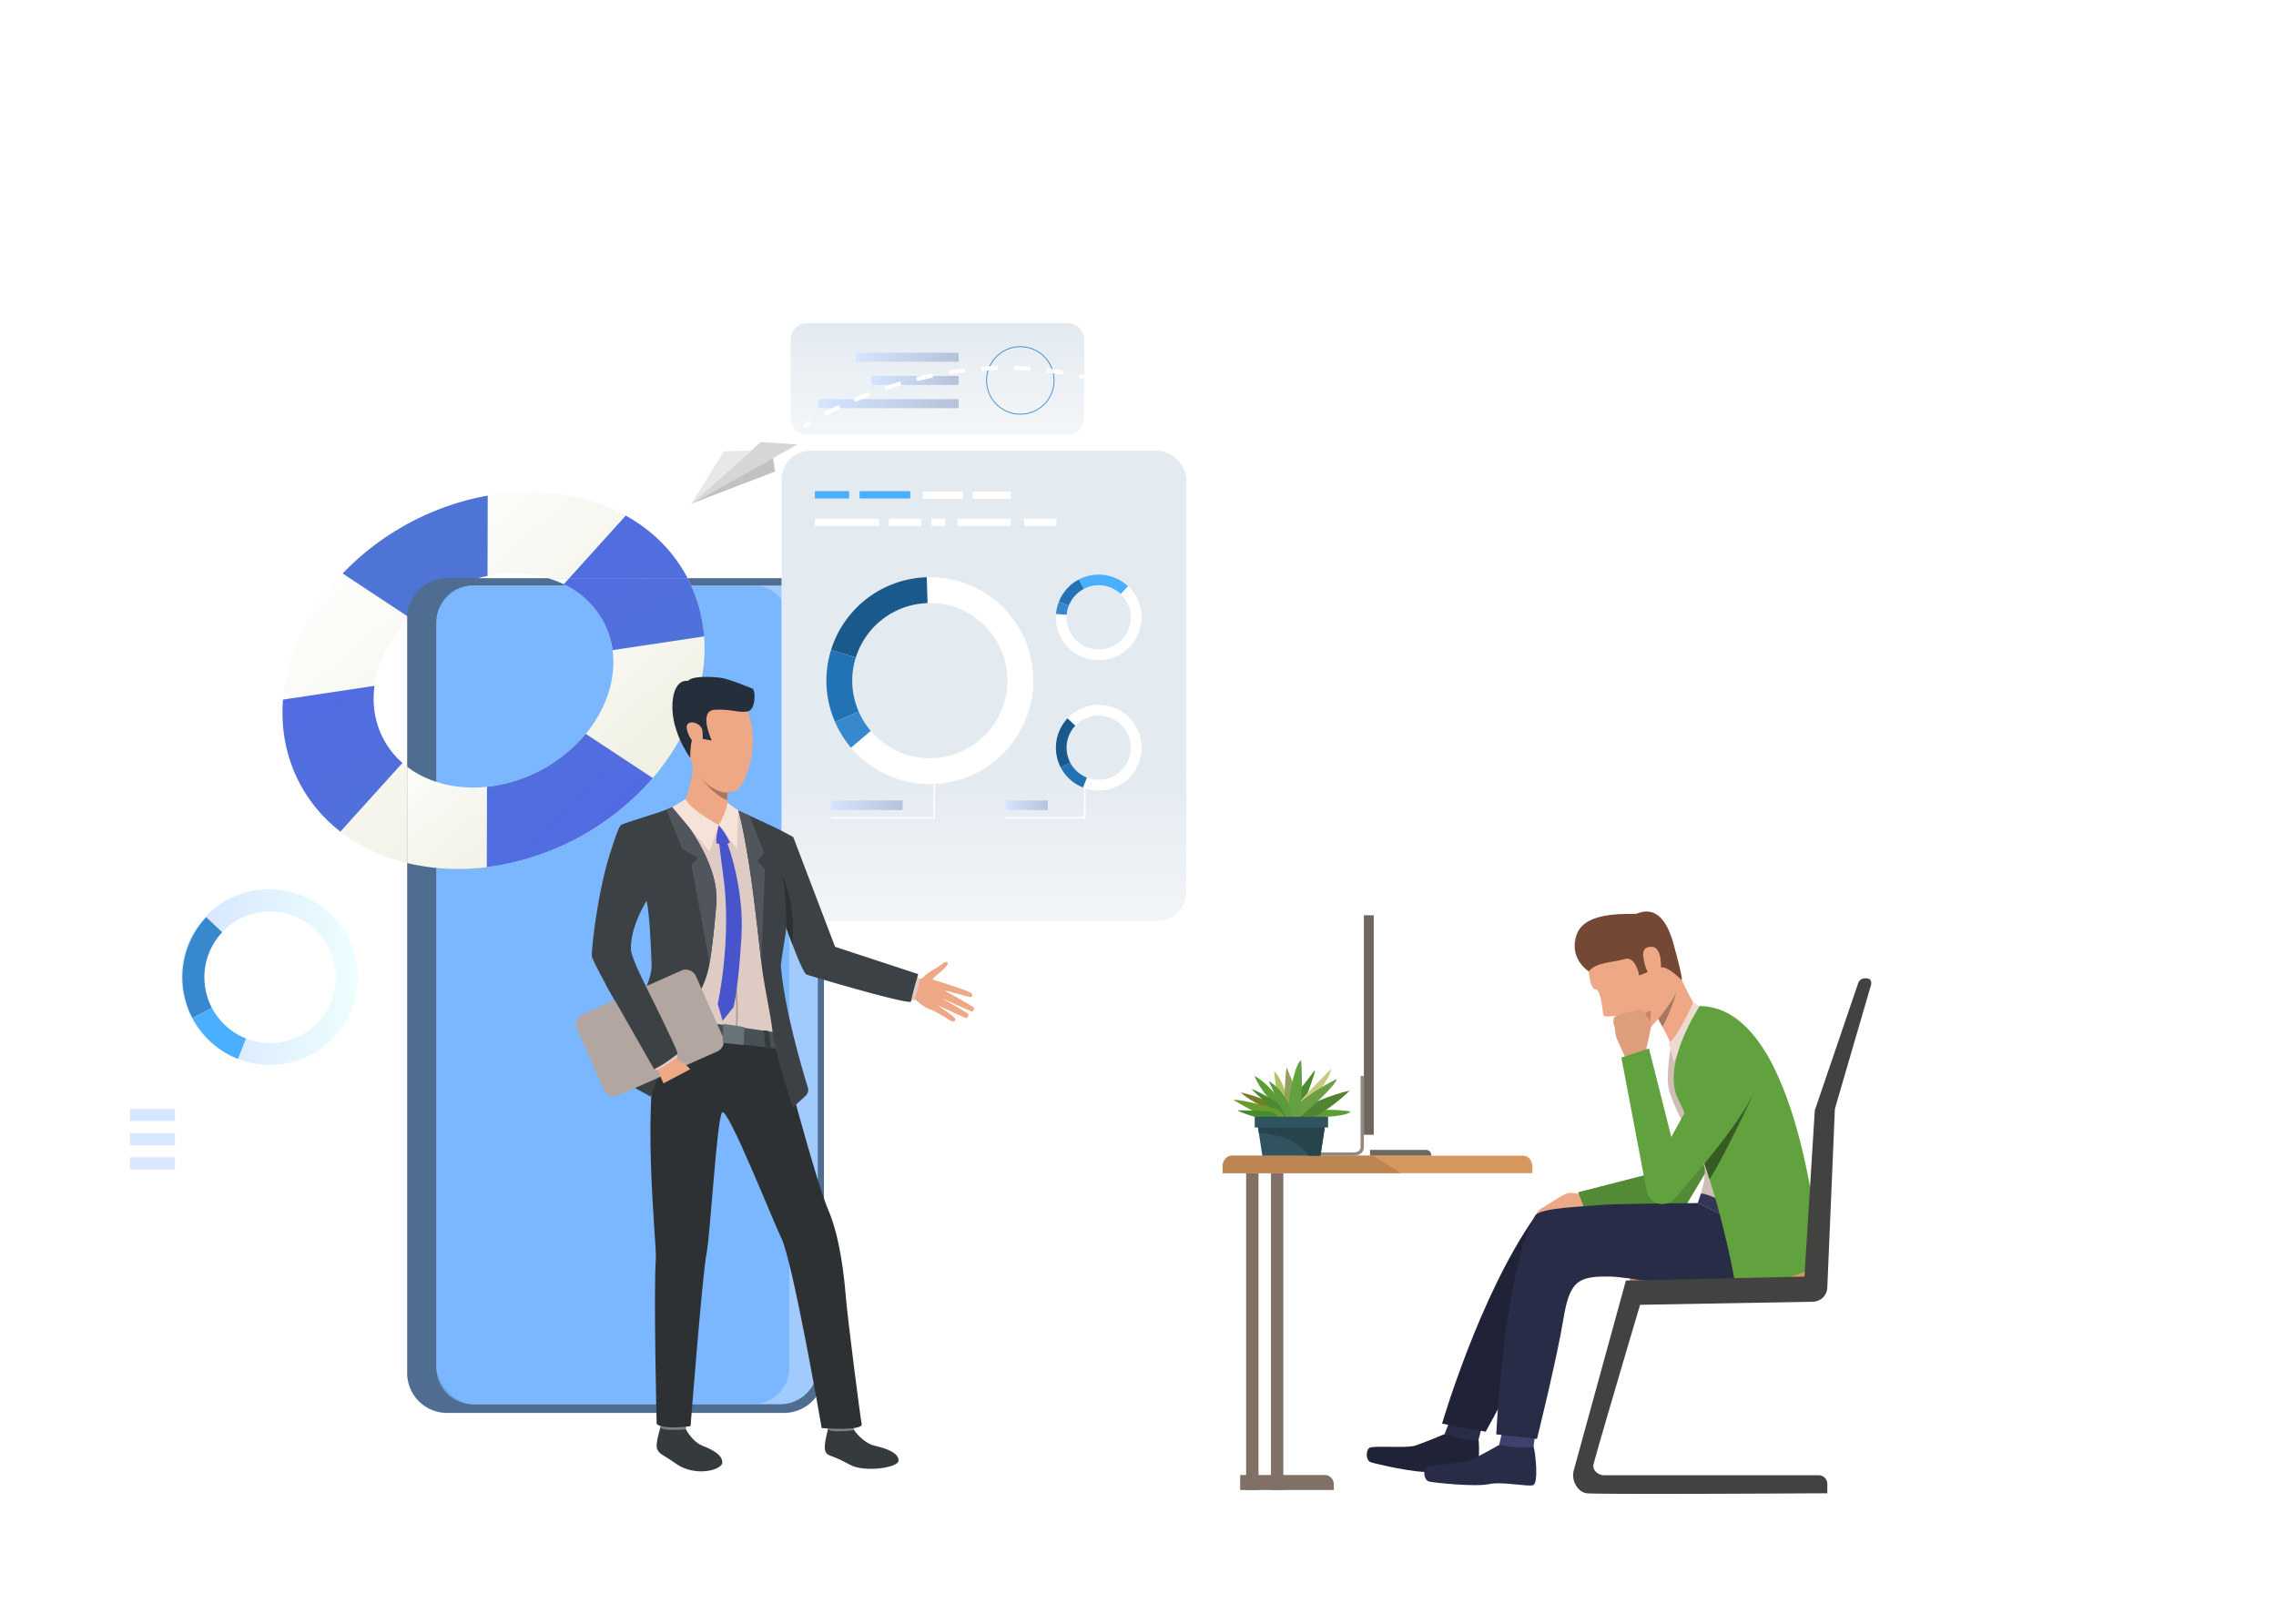 <svg xmlns="http://www.w3.org/2000/svg" xmlns:xlink="http://www.w3.org/1999/xlink" viewBox="0 0 2803.17 2000.8"><defs><style>.cls-1{mask:url(#mask);filter:url(#luminosity-noclip-6);}.cls-10,.cls-2,.cls-4,.cls-6,.cls-8{mix-blend-mode:multiply;}.cls-2{fill:url(#linear-gradient);}.cls-3{mask:url(#mask-2);filter:url(#luminosity-noclip-7);}.cls-4{fill:url(#linear-gradient-2);}.cls-5{mask:url(#mask-3);filter:url(#luminosity-noclip-8);}.cls-6{fill:url(#linear-gradient-3);}.cls-7{mask:url(#mask-4);filter:url(#luminosity-noclip-9);}.cls-8{fill:url(#linear-gradient-4);}.cls-9{mask:url(#mask-5);filter:url(#luminosity-noclip-10);}.cls-10{fill:url(#linear-gradient-5);}.cls-11{isolation:isolate;}.cls-12{mask:url(#mask-6);}.cls-13{fill:url(#linear-gradient-6);}.cls-14{fill:url(#linear-gradient-7);}.cls-15{fill:url(#linear-gradient-8);}.cls-16{fill:url(#linear-gradient-9);}.cls-17{fill:url(#linear-gradient-10);}.cls-18{fill:url(#linear-gradient-11);}.cls-19{fill:#587aa3;}.cls-20{fill:#4f6d91;}.cls-21{fill:#a3cdff;opacity:0.98;}.cls-21,.cls-22{mix-blend-mode:screen;}.cls-22{fill:#6bb0ff;opacity:0.73;}.cls-23{fill:url(#linear-gradient-12);}.cls-24{fill:url(#linear-gradient-13);}.cls-25{fill:url(#linear-gradient-14);}.cls-26{fill:url(#linear-gradient-15);}.cls-27{fill:#3788cc;}.cls-28{fill:#4aafff;}.cls-29{fill:#d8e7ff;}.cls-30{mask:url(#mask-7);}.cls-31{fill:url(#linear-gradient-16);}.cls-32{fill:#d6985e;}.cls-33{fill:#eea886;}.cls-34{fill:#528a35;}.cls-35{fill:#202338;}.cls-36{fill:#292c47;}.cls-37{fill:#3d416b;}.cls-38{fill:#cfbeb6;}.cls-39{fill:#754836;}.cls-40{fill:#a77860;}.cls-41{fill:#c98462;}.cls-42{fill:#de9d7d;}.cls-43{fill:#eddad3;}.cls-44{fill:#323657;}.cls-45{fill:#61a23e;}.cls-46{fill:#375c23;}.cls-47{fill:#424240;}.cls-48{fill:#807066;}.cls-49{fill:#6e6760;}.cls-50{fill:#918880;}.cls-51{fill:#bc8551;}.cls-52{fill:#757d28;}.cls-53{fill:#5c9e33;}.cls-54{fill:#4d8b33;}.cls-55{fill:#b1c265;}.cls-56{fill:#92a05b;}.cls-57{fill:#c7ca7f;}.cls-58{fill:#518330;}.cls-59{fill:#6c9f44;}.cls-60{fill:#4a8a33;}.cls-61{fill:#689c2f;}.cls-62{fill:#478b33;}.cls-63{fill:#5c9b3b;}.cls-64{fill:#31535f;}.cls-65{fill:#27434c;}.cls-66{mask:url(#mask-8);}.cls-67{fill:url(#linear-gradient-17);}.cls-68{mask:url(#mask-9);}.cls-69{fill:url(#linear-gradient-18);}.cls-70{mask:url(#mask-10);}.cls-71{fill:url(#linear-gradient-19);}.cls-72{fill:#fff;}.cls-73{fill:#d6d6d6;}.cls-74{fill:#e8e8e8;}.cls-75{fill:#c2c2c2;}.cls-76{fill:url(#linear-gradient-20);}.cls-77{fill:url(#linear-gradient-21);}.cls-78{fill:#1a598c;}.cls-79{fill:#2273b5;}.cls-80{fill:url(#linear-gradient-22);}.cls-81{fill:url(#linear-gradient-23);}.cls-82{fill:url(#linear-gradient-24);}.cls-83{fill:url(#linear-gradient-25);}.cls-84{fill:url(#linear-gradient-26);}.cls-85{fill:#353a3d;}.cls-86{fill:#81807e;}.cls-87{fill:#2d3133;}.cls-88{fill:#decbc4;}.cls-89{fill:#495055;}.cls-90{fill:#252e3b;}.cls-91{fill:#3c4145;}.cls-92{fill:#b3a5a0;}.cls-93{fill:#51565c;}.cls-94{fill:#f5e2d9;}.cls-95{fill:#4754cc;}.cls-96{fill:#ad9f99;}.cls-97{fill:#69737a;}.cls-98{filter:url(#luminosity-noclip-5);}.cls-99{filter:url(#luminosity-noclip-4);}.cls-100{filter:url(#luminosity-noclip-3);}.cls-101{filter:url(#luminosity-noclip-2);}.cls-102{filter:url(#luminosity-noclip);}</style><filter id="luminosity-noclip" x="0.01" y="-9192" width="2803.16" height="32766" filterUnits="userSpaceOnUse" color-interpolation-filters="sRGB"><feFlood flood-color="#fff" result="bg"/><feBlend in="SourceGraphic" in2="bg"/></filter><mask id="mask" x="0.01" y="-9192" width="2803.16" height="32766" maskUnits="userSpaceOnUse"><g class="cls-102"/></mask><linearGradient id="linear-gradient" x1="1401.59" y1="166.6" x2="1401.59" y2="1637.24" gradientUnits="userSpaceOnUse"><stop offset="0" stop-color="#fff"/><stop offset="1"/></linearGradient><filter id="luminosity-noclip-2" x="642.96" y="-9192" width="590.13" height="32766" filterUnits="userSpaceOnUse" color-interpolation-filters="sRGB"><feFlood flood-color="#fff" result="bg"/><feBlend in="SourceGraphic" in2="bg"/></filter><mask id="mask-2" x="642.96" y="-9192" width="590.13" height="32766" maskUnits="userSpaceOnUse"><g class="cls-101"/></mask><linearGradient id="linear-gradient-2" x1="938.03" y1="1640.6" x2="938.03" y2="2013.66" xlink:href="#linear-gradient"/><filter id="luminosity-noclip-3" x="1513.13" y="-9192" width="305.39" height="32766" filterUnits="userSpaceOnUse" color-interpolation-filters="sRGB"><feFlood flood-color="#fff" result="bg"/><feBlend in="SourceGraphic" in2="bg"/></filter><mask id="mask-3" x="1513.13" y="-9192" width="305.39" height="32766" maskUnits="userSpaceOnUse"><g class="cls-100"/></mask><linearGradient id="linear-gradient-3" x1="1633.93" y1="859.04" x2="2195.81" y2="1456.26" gradientUnits="userSpaceOnUse"><stop offset="0" stop-color="#fff"/><stop offset="0.15" stop-color="#d9d9d9"/><stop offset="1"/></linearGradient><filter id="luminosity-noclip-4" x="1777.75" y="-9192" width="81.58" height="32766" filterUnits="userSpaceOnUse" color-interpolation-filters="sRGB"><feFlood flood-color="#fff" result="bg"/><feBlend in="SourceGraphic" in2="bg"/></filter><mask id="mask-4" x="1777.75" y="-9192" width="81.58" height="32766" maskUnits="userSpaceOnUse"><g class="cls-99"/></mask><linearGradient id="linear-gradient-4" x1="1645.65" y1="848.02" x2="2207.52" y2="1445.24" xlink:href="#linear-gradient"/><filter id="luminosity-noclip-5" x="1870.48" y="-9192" width="39.93" height="32766" filterUnits="userSpaceOnUse" color-interpolation-filters="sRGB"><feFlood flood-color="#fff" result="bg"/><feBlend in="SourceGraphic" in2="bg"/></filter><mask id="mask-5" x="1870.48" y="-9192" width="39.93" height="32766" maskUnits="userSpaceOnUse"><g class="cls-98"/></mask><linearGradient id="linear-gradient-5" x1="1644.38" y1="849.21" x2="2206.26" y2="1446.43" xlink:href="#linear-gradient"/><filter id="luminosity-noclip-6" x="0.01" y="851.44" width="2803.16" height="1149.36" filterUnits="userSpaceOnUse" color-interpolation-filters="sRGB"><feFlood flood-color="#fff" result="bg"/><feBlend in="SourceGraphic" in2="bg"/></filter><mask id="mask-6" x="0.01" y="851.44" width="2803.16" height="1149.36" maskUnits="userSpaceOnUse"><g class="cls-1"><polygon class="cls-2" points="2803.17 1153.97 2803.17 2000.8 0.01 2000.8 0.01 1070.99 106.44 1070.99 106.44 1238.57 279.45 1238.57 279.45 1028.29 415.99 1028.29 415.99 1116.76 486.98 1116.76 548.46 1055.31 618.4 1055.31 618.4 851.44 813.91 851.44 813.91 1153.97 1013.74 1153.97 1013.74 1226.85 1091.21 1226.85 1091.21 1116.83 1386.53 1116.83 1386.53 1238.57 1499.48 1238.57 1499.48 1070.99 1671.78 1070.99 1671.78 1321.06 1681.86 1321.06 1681.86 984.19 1833.61 984.19 1833.61 1070.99 1962.41 1070.99 1962.41 1238.57 2135.35 1238.57 2135.35 1028.29 2271.93 1028.29 2271.93 1116.76 2342.95 1116.76 2404.43 1055.31 2474.34 1055.31 2474.34 851.44 2669.82 851.44 2669.82 1153.97 2803.17 1153.97"/></g></mask><linearGradient id="linear-gradient-6" x1="1401.59" y1="166.6" x2="1401.59" y2="1637.24" gradientUnits="userSpaceOnUse"><stop offset="0" stop-color="#7dcdff"/><stop offset="1" stop-color="#fff"/></linearGradient><linearGradient id="linear-gradient-7" x1="-2513.12" y1="592.17" x2="-2406.57" y2="1053.88" gradientTransform="translate(2354.94 -1085.86) rotate(-28.23)" gradientUnits="userSpaceOnUse"><stop offset="0" stop-color="#fff"/><stop offset="1" stop-color="#f0f0e3"/></linearGradient><linearGradient id="linear-gradient-8" x1="-2556.67" y1="602.21" x2="-2450.12" y2="1063.93" gradientTransform="translate(2354.94 -1085.86) rotate(-28.23)" gradientUnits="userSpaceOnUse"><stop offset="0" stop-color="#5369e5"/><stop offset="1" stop-color="#4e74d6"/></linearGradient><linearGradient id="linear-gradient-9" x1="674.01" y1="562.68" x2="877.91" y2="884.97" gradientTransform="matrix(1, 0, 0, 1, 0, 0)" xlink:href="#linear-gradient-8"/><linearGradient id="linear-gradient-10" x1="334.37" y1="777.56" x2="538.27" y2="1099.84" gradientTransform="matrix(1, 0, 0, 1, 0, 0)" xlink:href="#linear-gradient-8"/><linearGradient id="linear-gradient-11" x1="853.87" y1="1025.08" x2="573.68" y2="725.15" gradientUnits="userSpaceOnUse"><stop offset="0" stop-color="#3a49a1"/><stop offset="1" stop-color="#4e74d6"/></linearGradient><linearGradient id="linear-gradient-12" x1="-2439.08" y1="838.17" x2="-2389.46" y2="1049.06" xlink:href="#linear-gradient-7"/><linearGradient id="linear-gradient-13" x1="778.57" y1="1095.42" x2="498.38" y2="795.5" gradientTransform="matrix(1, 0, 0, 1, 0, 0)" xlink:href="#linear-gradient-8"/><linearGradient id="linear-gradient-14" x1="673.73" y1="562.86" x2="877.63" y2="885.14" gradientTransform="matrix(1, 0, 0, 1, 0, 0)" xlink:href="#linear-gradient-8"/><linearGradient id="linear-gradient-15" x1="224.62" y1="1203.79" x2="440.66" y2="1203.79" gradientUnits="userSpaceOnUse"><stop offset="0" stop-color="#d5e4ff"/><stop offset="1" stop-color="#edfffe"/></linearGradient><filter id="luminosity-noclip-7" x="642.96" y="1775.62" width="590.13" height="49.42" filterUnits="userSpaceOnUse" color-interpolation-filters="sRGB"><feFlood flood-color="#fff" result="bg"/><feBlend in="SourceGraphic" in2="bg"/></filter><mask id="mask-7" x="642.96" y="1775.62" width="590.13" height="49.42" maskUnits="userSpaceOnUse"><g class="cls-3"><path class="cls-4" d="M1233.09,1800.33C1233.09,1814,1101,1825,938,1825S643,1814,643,1800.33s132.11-24.71,295.07-24.71S1233.09,1786.68,1233.09,1800.33Z"/></g></mask><linearGradient id="linear-gradient-16" x1="938.03" y1="1640.6" x2="938.03" y2="2013.66" xlink:href="#linear-gradient-6"/><filter id="luminosity-noclip-8" x="1513.13" y="760.11" width="305.39" height="262.16" filterUnits="userSpaceOnUse" color-interpolation-filters="sRGB"><feFlood flood-color="#fff" result="bg"/><feBlend in="SourceGraphic" in2="bg"/></filter><mask id="mask-8" x="1513.13" y="760.11" width="305.39" height="262.16" maskUnits="userSpaceOnUse"><g class="cls-5"><path class="cls-6" d="M1818.52,878.63a59.83,59.83,0,0,0-68.9-59.55,77.7,77.7,0,0,0-149.61-4.3c-1.16,0-2.32-.09-3.48-.09a83.39,83.39,0,0,0-14.44,165.52,31.86,31.86,0,0,0,48.81,20.67,83.37,83.37,0,0,0,139.13-62c0-.39,0-.77,0-1.16A60.25,60.25,0,0,0,1818.52,878.63Z"/></g></mask><linearGradient id="linear-gradient-17" x1="1633.93" y1="859.04" x2="2195.81" y2="1456.26" gradientUnits="userSpaceOnUse"><stop offset="0" stop-color="#7dcdff"/><stop offset="0.15" stop-color="#90d4ff"/><stop offset="1" stop-color="#fff"/></linearGradient><filter id="luminosity-noclip-9" x="1777.75" y="991.01" width="81.58" height="81.58" filterUnits="userSpaceOnUse" color-interpolation-filters="sRGB"><feFlood flood-color="#fff" result="bg"/><feBlend in="SourceGraphic" in2="bg"/></filter><mask id="mask-9" x="1777.75" y="991.01" width="81.58" height="81.58" maskUnits="userSpaceOnUse"><g class="cls-7"><path class="cls-8" d="M1859.34,1031.8A40.8,40.8,0,1,1,1818.55,991,40.79,40.79,0,0,1,1859.34,1031.8Z"/></g></mask><linearGradient id="linear-gradient-18" x1="1645.65" y1="848.02" x2="2207.52" y2="1445.24" xlink:href="#linear-gradient-6"/><filter id="luminosity-noclip-10" x="1870.48" y="1090.79" width="39.93" height="39.93" filterUnits="userSpaceOnUse" color-interpolation-filters="sRGB"><feFlood flood-color="#fff" result="bg"/><feBlend in="SourceGraphic" in2="bg"/></filter><mask id="mask-10" x="1870.48" y="1090.79" width="39.93" height="39.93" maskUnits="userSpaceOnUse"><g class="cls-9"><circle class="cls-10" cx="1890.45" cy="1110.75" r="19.97"/></g></mask><linearGradient id="linear-gradient-19" x1="1644.38" y1="849.21" x2="2206.26" y2="1446.43" xlink:href="#linear-gradient-6"/><linearGradient id="linear-gradient-20" x1="1211.83" y1="1298.94" x2="1211.83" y2="948.44" gradientUnits="userSpaceOnUse"><stop offset="0" stop-color="#fff"/><stop offset="1" stop-color="#e3eaf0"/></linearGradient><linearGradient id="linear-gradient-21" x1="1154.58" y1="624.11" x2="1154.58" y2="399.89" xlink:href="#linear-gradient-20"/><linearGradient id="linear-gradient-22" x1="1023.59" y1="991.79" x2="1111.68" y2="991.79" gradientUnits="userSpaceOnUse"><stop offset="0" stop-color="#d5e4ff"/><stop offset="1" stop-color="#b5c2d9"/></linearGradient><linearGradient id="linear-gradient-23" x1="1238.54" y1="991.79" x2="1290.35" y2="991.79" xlink:href="#linear-gradient-22"/><linearGradient id="linear-gradient-24" x1="1054.38" y1="440.01" x2="1180.62" y2="440.01" xlink:href="#linear-gradient-22"/><linearGradient id="linear-gradient-25" x1="1073" y1="468.61" x2="1180.62" y2="468.61" xlink:href="#linear-gradient-22"/><linearGradient id="linear-gradient-26" x1="1007.57" y1="497.2" x2="1180.62" y2="497.2" xlink:href="#linear-gradient-22"/></defs><title>advisory</title><g class="cls-11"><g id="Слой_1" data-name="Слой 1"><g class="cls-12"><polygon class="cls-13" points="2803.17 1153.97 2803.17 2000.8 0.01 2000.8 0.01 1070.99 106.44 1070.99 106.44 1238.57 279.45 1238.57 279.45 1028.29 415.99 1028.29 415.99 1116.76 486.98 1116.76 548.46 1055.31 618.4 1055.31 618.4 851.44 813.91 851.44 813.91 1153.97 1013.74 1153.97 1013.74 1226.85 1091.21 1226.85 1091.21 1116.83 1386.53 1116.83 1386.53 1238.57 1499.48 1238.57 1499.48 1070.99 1671.78 1070.99 1671.78 1321.06 1681.86 1321.06 1681.86 984.19 1833.61 984.19 1833.61 1070.99 1962.41 1070.99 1962.41 1238.57 2135.35 1238.57 2135.35 1028.29 2271.93 1028.29 2271.93 1116.76 2342.95 1116.76 2404.43 1055.31 2474.34 1055.31 2474.34 851.44 2669.82 851.44 2669.82 1153.97 2803.17 1153.97"/></g><path class="cls-14" d="M770.69,635.09c-47.83-26.56-108.24-35.49-170-24.63A329,329,0,0,0,422,706.38c-43.18,45.47-69.13,100.76-73.43,155.3-2.84,36.1,3.79,71.87,21.18,104.26a183.48,183.48,0,0,0,49.51,58.35c47.2,36.64,112.37,52.23,180.34,43.83A327.09,327.09,0,0,0,804,958.39c44.56-52,67.58-114.94,63.12-174.53a183.37,183.37,0,0,0-21.26-73.51C828.5,678,802.36,652.66,770.69,635.09ZM721.43,903.9a185.41,185.41,0,0,1-121.6,65.27c-39.91,4.14-77.83-6.3-104.2-29.46a103.84,103.84,0,0,1-23.07-29c-11-20.42-14.4-43.2-11.3-66,4-29.74,19.22-59.47,43.34-83.91a187.16,187.16,0,0,1,95.85-51.44c33.69-6.6,66.85-2.82,93.87,10.24,20.7,10,37.79,25.47,48.75,45.89a103.53,103.53,0,0,1,11.38,35.22C759.19,835.55,746.93,872.93,721.43,903.9Z"/><path class="cls-15" d="M804,958.39a327.09,327.09,0,0,1-204.44,109.73l.24-98.95a185.41,185.41,0,0,0,121.6-65.27Z"/><path class="cls-16" d="M845.89,710.35a183.37,183.37,0,0,1,21.26,73.51l-112.7,16.91a103.53,103.53,0,0,0-11.38-35.22c-11-20.42-28.05-35.88-48.75-45.89l76.37-84.57C802.36,652.66,828.5,678,845.89,710.35Z"/><path class="cls-17" d="M472.56,910.75a103.84,103.84,0,0,0,23.07,29l-76.38,84.58a183.48,183.48,0,0,1-49.51-58.35c-17.39-32.39-24-68.16-21.18-104.26l112.7-16.91C458.16,867.55,461.6,890.33,472.56,910.75Z"/><path class="cls-18" d="M600.68,610.46l-.23,99a187.16,187.16,0,0,0-95.85,51.44L422,706.38a329,329,0,0,1,178.69-95.92Z"/><rect class="cls-19" x="518.85" y="721.19" width="434.49" height="1008.52" rx="44.7" transform="translate(1472.19 2450.89) rotate(-180)"/><path class="cls-20" d="M1014.8,761.24v930a49.08,49.08,0,0,1-49.09,49.09H550.48a49.07,49.07,0,0,1-49-49.09v-930c0-.82,0-1.59.05-2.4a49.06,49.06,0,0,1,49-46.69H965.71A49.08,49.08,0,0,1,1014.8,761.24Z"/><rect class="cls-21" x="537.49" y="721.19" width="469.76" height="1008.52" rx="46.48" transform="translate(1544.74 2450.89) rotate(180)"/><path class="cls-22" d="M972,765.89V1685a44.67,44.67,0,0,1-44.69,44.67H582.19a44.69,44.69,0,0,1-44.7-44.67V765.89a44.7,44.7,0,0,1,44.7-44.7H927.28A44.68,44.68,0,0,1,972,765.89Z"/><path class="cls-23" d="M867.18,783.87a183.57,183.57,0,0,0-20.39-71.72h-172a126.6,126.6,0,0,1,19.52,7.49c20.7,10,37.77,25.49,48.73,45.93a103.32,103.32,0,0,1,11.42,35.22c4.69,34.76-7.54,72.13-33,103.12a185.43,185.43,0,0,1-121.62,65.25c-37.06,3.82-72.44-4.84-98.38-24.73V1063c30.74,7.49,64.12,9.33,98.17,5.15A327.15,327.15,0,0,0,804,958.4C848.57,906.36,871.61,843.46,867.18,783.87Z"/><path class="cls-24" d="M804,958.39a327.09,327.09,0,0,1-204.44,109.73l.24-98.95a185.41,185.41,0,0,0,121.6-65.27Z"/><path class="cls-25" d="M867.18,783.87,754.47,800.79a103.32,103.32,0,0,0-11.42-35.22c-11-20.44-28-35.89-48.73-45.93l6.78-7.49H846.79A183.57,183.57,0,0,1,867.18,783.87Z"/><path class="cls-26" d="M378.82,1106.17a108,108,0,1,0-92.37,195.24c2.19,1,4.41,2,6.64,2.88a108,108,0,0,0,85.73-198.12Zm27,132.25A80.85,80.85,0,0,1,303,1279.13c-1.67-.66-3.34-1.38-5-2.15a81,81,0,1,1,107.82-38.56Z"/><path class="cls-27" d="M260.92,1241.38,237,1253.93a108.11,108.11,0,0,1,17-124.2l19.67,18.53a81.1,81.1,0,0,0-12.76,93.12Z"/><path class="cls-28" d="M303,1279.13l-9.9,25.16c-2.23-.88-4.45-1.84-6.64-2.88A107.58,107.58,0,0,1,237,1253.93l23.94-12.55A80.65,80.65,0,0,0,298,1277C299.65,1277.75,301.32,1278.47,303,1279.13Z"/><rect class="cls-29" x="160.09" y="1395.69" width="55.38" height="14.92"/><rect class="cls-29" x="160.09" y="1425.53" width="55.38" height="14.92"/><rect class="cls-29" x="160.09" y="1365.85" width="55.38" height="14.92"/><g class="cls-30"><path class="cls-31" d="M1233.09,1800.33C1233.09,1814,1101,1825,938,1825S643,1814,643,1800.33s132.11-24.71,295.07-24.71S1233.09,1786.68,1233.09,1800.33Z"/></g><path class="cls-32" d="M2006.35,1581.57s-.16-16.83,22.92-18c26.5-1.35,198.87-2.54,198.87-2.54l-1.15,17.91Z"/><path class="cls-33" d="M1892.36,1498.51c-.63-2.6-.3-6.62,7.83-11.17s26.28-17.66,32.51-18,15.71,2,18.23,1.91,7.39,16.72,7.39,16.72Z"/><polygon class="cls-34" points="2109.53 1333.1 2055.17 1439.87 1943.64 1468.52 1954.44 1496.75 2074.31 1488.24 2133.12 1390.32 2109.53 1333.1"/><path class="cls-35" d="M1779.16,1766.45s-24.94,10.49-36.09,14.13-51.94-.45-56.47,2.81-4.72,15.6,1.84,17.76,55.29,13.37,72.29,11.77,46.89,9.09,54,7.7,7.76-38.75,6.25-47.36S1779.16,1766.45,1779.16,1766.45Z"/><path class="cls-36" d="M1784.9,1751.48l-5.74,15s30.06,10,41.85,6.81L1825,1758Z"/><path class="cls-36" d="M1846.4,1779.77s-23.53,13.37-34.16,18.31-51.63,5.7-55.74,9.47-2.84,16,3.92,17.42,56.49,6.72,73.18,3.12,47.64,3.47,54.56,1.25,3.12-39.39.6-47.76S1846.4,1779.77,1846.4,1779.77Z"/><path class="cls-37" d="M1849.91,1764.21l-3.51,15.56s31,6.35,42.36,1.81l2.11-15.63Z"/><path class="cls-35" d="M2085.7,1484.05s-107.27.88-120.42,2.61c-14.25,1.88-68.16,2.44-74.9,12-68,96.23-114.32,254.91-114.32,254.91l53.76,9.87s52-93.92,73.76-142.71c19.56-43.8,36.29-55.06,77.35-54.1s172.37-7.46,248.08-16.21Z"/><path class="cls-38" d="M2062.51,1264.64s-10.52,46.16-8,71.6,43.19,89.23,45.12,103.4-9.18,43.46-9.18,43.46l140.58,65.08a884,884,0,0,0-6-89c-5.78-48.3-24-86.53-30.35-113.83-21.74-93.15-101.27-106.1-101.27-106.1Z"/><path class="cls-36" d="M2091,1481.83s-110.47.88-123.62,2.62c-14.26,1.88-71.33,2.78-76.81,13.09-39,73.37-47.73,269.21-47.73,269.21l50.15,5.65s24.63-99.39,32.36-146.73,17.39-54.22,58.45-53.26,201.88,43.79,247.31-24.23Z"/><path class="cls-33" d="M1956.2,1190.45s1.31,28.3,9,28.19c6.37-.09,8.72,27,9.44,31.28s12.11.79,15.53,1.73,26,24.35,34.61,20.27,37.69-38.91,41.45-55.31-16.25-68.29-34.82-84.09S1954.12,1140.88,1956.2,1190.45Z"/><path class="cls-33" d="M2039,1249.32s1.32,2.27,3.31,5.82c1.47,2.61,3.29,5.9,5.21,9.5,5.2,9.73,11.1,21.62,12.42,27.68,2.47,11.34,28.28-52.26,28.28-52.26a559.38,559.38,0,0,1-33.51-71.72C2039.84,1129.13,2039,1249.32,2039,1249.32Z"/><path class="cls-39" d="M1956.68,1196.46s-25.64-16-14.54-46,68.57-23.59,73.7-25.11,31-14.83,45.24,37,9.67,44.49,9.67,44.49-17.23-18-26.36-15.1c-9.9,3.2-25.44,9.86-25.44,9.86s-4.48-24.55-18-20.31S1966,1184.87,1956.68,1196.46Z"/><path class="cls-33" d="M2024.62,1182.58c-.61-3.37-4.34-17.19,10-16.34s11.21,33,9.62,34.32S2029.76,1211,2024.62,1182.58Z"/><path class="cls-40" d="M2042.27,1255.14c1.47,2.61,3.29,5.9,5.21,9.5,9.93-17.78,15.65-37,17.29-42.91C2061.22,1232,2042.27,1255.14,2042.27,1255.14Z"/><path class="cls-41" d="M2032.7,1259.08s.18-9.42.58-12.31-5.73-.94-6.86,2.42S2032.7,1259.08,2032.7,1259.08Z"/><path class="cls-42" d="M1987.63,1253.93s-1,4.12-.51,6.13c0,0,1.11,3.59,1.75,6.19a17.64,17.64,0,0,1,.4,2c.22,2,.09,6.45,2,11.1s11.31,24.87,11.31,24.87l13.3-3.93,10.46-3.54s8.23-31.93,7-36.46a11.12,11.12,0,0,0-.42-1.27c-1.42-3.74-4-5.92-5-7.8-.36-.69-4.39-7.28-6.67-7.61-3.17-.45-5.56.52-7,2.16,0,0-6.25-.63-9.77,1.72,0,0-5.75-.77-9.29,3.4C1995.13,1250.92,1989.21,1250.8,1987.63,1253.93Z"/><path class="cls-43" d="M2085.32,1234.89s-16.26,37.9-30.15,50.75l6.55,22.55,31.73-69Z"/><path class="cls-44" d="M2091,1481.83s2-5.42,3.56-10.74,43.22,16.63,43.22,16.63l-10,11.6Z"/><path class="cls-45" d="M2066.71,1353.54c4,8.14,7.75,16.4,11.35,24.71h0c7.92,18.29,15,36.89,21.17,55.08q3.32,9.73,6.33,19.29c23.94,75.77,33.46,140,33.46,140s89.51-23.82,102.88-35.62c0,0-21.82-317-148.45-317.8h0C2092.66,1240.42,2045.84,1310.84,2066.71,1353.54Z"/><path class="cls-46" d="M2099.23,1433.34q3.32,9.73,6.33,19.29c19.71-31.18,54.46-106.13,55-107.3Z"/><path class="cls-45" d="M2030.91,1291.41l-34,11.27,31.33,165a19.67,19.67,0,0,0,33.89,8.8c29.25-32.79,75.61-87.49,95.89-126.11,30.76-58.6-20.58-79-32.9-64.23s-66.71,114.3-66.71,114.3Z"/><path class="cls-47" d="M2288.33,1211.7l-52.59,154.24a14.17,14.17,0,0,0-.72,3.63l-12.61,202.82-219.91,4.9-64.07,233.25a24.49,24.49,0,0,0,3.54,20.64c2.79,4,6.78,7.45,12.35,8.13,13.94,1.71,296.25,0,296.25,0v-11.66a10.63,10.63,0,0,0-10.74-10.53H1975.9a14.3,14.3,0,0,1-11.21-5.26,9.26,9.26,0,0,1-2.24-7.22c1.16-7.43,57.51-197.48,57.51-197.48l212.63-3.77a18.12,18.12,0,0,0,17.95-17.18l9.24-218.22a17.3,17.3,0,0,1,.67-4.1l43-147.46s4.5-10.28-3.78-11.27S2289.25,1209,2288.33,1211.7Z"/><path class="cls-32" d="M1887.32,1437v8H1505.81v-8c0-7.46,5-13.51,11.2-13.51h359.1C1882.3,1423.49,1887.32,1429.54,1887.32,1437Z"/><path class="cls-48" d="M1527.43,1816.82h104a11.32,11.32,0,0,1,11.32,11.32v7.12a0,0,0,0,1,0,0H1527.43a0,0,0,0,1,0,0v-18.44A0,0,0,0,1,1527.43,1816.82Z"/><rect class="cls-48" x="1534.75" y="1445" width="15.24" height="390.26"/><rect class="cls-48" x="1565.36" y="1445" width="15.24" height="390.26"/><rect class="cls-49" x="1679.75" y="1127.41" width="12.2" height="270.37"/><path class="cls-50" d="M1666.73,1423.49h-67.09v-4.06h67.09c3.5,0,6-.83,7.48-2.47a6.55,6.55,0,0,0,1.49-4.67v-86.94h4.06V1412a10.61,10.61,0,0,1-2.46,7.66C1675,1422.19,1671.47,1423.49,1666.73,1423.49Z"/><path class="cls-49" d="M1687.34,1416.37h69a6.54,6.54,0,0,1,6.54,6.54v.59a0,0,0,0,1,0,0h-75.52a0,0,0,0,1,0,0v-7.12A0,0,0,0,1,1687.34,1416.37Z"/><path class="cls-51" d="M1725.44,1445H1505.81v-8c0-7.46,5.16-13.51,11.53-13.51h173.71Z"/><path class="cls-52" d="M1528,1345.71s21.06,3.15,51.79,19.47S1555.75,1370.1,1528,1345.71Z"/><path class="cls-53" d="M1584,1367.56s-15.29-29.14-39-42.44c0,0,6.9,20.22,32,41.93S1584,1367.56,1584,1367.56Z"/><path class="cls-54" d="M1596.18,1347.63s15.79-19.29,22.1-28.06-13.25,41-14.86,46.28S1595.13,1375.68,1596.18,1347.63Z"/><path class="cls-55" d="M1581.11,1377.43c-7-10.52-11.93-57.86-11.93-57.86,12.28,10.17,23.85,55.9,23.85,55.9S1588.12,1388,1581.11,1377.43Z"/><path class="cls-56" d="M1582.69,1372.66c-2.1-4.47.71-62.51,2.38-57.25s11.23,27,11.23,27C1597.73,1355.6,1584.8,1377.13,1582.69,1372.66Z"/><path class="cls-57" d="M1598.85,1359.8c3.72-6.76,40.47-43,40.47-43-.35,11.22-23.15,37.87-23.15,37.87S1595.13,1366.56,1598.85,1359.8Z"/><path class="cls-53" d="M1581.11,1376.67c42.43-15.64,82.41-7.51,82.41-7.51-5.85,8-61.37,7.51-61.37,7.51Z"/><path class="cls-58" d="M1590,1378c21.57-23.48,72.4-34.8,72.4-34.8-15,15.34-36.58,28.79-36.58,28.79S1568.44,1401.53,1590,1378Z"/><path class="cls-59" d="M1585.67,1375.47c12.62-23.35,60.68-46.43,60.68-46.43,0,7.36-38.94,41.62-38.94,41.62S1573,1398.83,1585.67,1375.47Z"/><path class="cls-60" d="M1586,1377.79c-9.46-1.74-44.54-36.12-44.54-36.12,9.11,1.75,44.54,24.18,44.54,24.18S1595.47,1379.52,1586,1377.79Z"/><path class="cls-61" d="M1569.18,1377.94c-11.92.5-50.15-23.3-50.15-23.3,11.44,0,37.69,6.93,50.53,10.52a18.94,18.94,0,0,1,11.41,8.95C1587.83,1386.23,1579.57,1377.5,1569.18,1377.94Z"/><path class="cls-62" d="M1525,1367.6c3.56-.28,26.5.74,36.36,1.2A17.48,17.48,0,0,1,1572,1373c4.25,3.67,3,6.42-2.78,7.6C1561.47,1382.14,1520.44,1368,1525,1367.6Z"/><path class="cls-45" d="M1587,1373.82a30.54,30.54,0,0,1-.49-11c1.67-12.49,7.48-51.16,16-57,0,0,3.84,50.12-4.21,67C1592.25,1385.41,1588.64,1380.73,1587,1373.82Z"/><path class="cls-63" d="M1587.07,1380.69c-4.83-4.59-24.47-49.19-24.47-49.19,18.39,10.76,26.58,32.58,26.58,32.58S1591.9,1385.28,1587.07,1380.69Z"/><polygon class="cls-64" points="1632.35 1384.08 1626.29 1423.49 1554.73 1423.49 1548.67 1384.08 1632.35 1384.08"/><path class="cls-65" d="M1548.67,1384.08h83.68l-6.06,39.41h-15s-12.87-25.24-60.82-28Z"/><rect class="cls-64" x="1545.34" y="1375.59" width="90.33" height="13.17" transform="translate(3181.02 2764.35) rotate(180)"/><g class="cls-66"><path class="cls-67" d="M1818.52,878.63a59.83,59.83,0,0,0-68.9-59.55,77.7,77.7,0,0,0-149.61-4.3c-1.16,0-2.32-.09-3.48-.09a83.39,83.39,0,0,0-14.44,165.52,31.86,31.86,0,0,0,48.81,20.67,83.37,83.37,0,0,0,139.13-62c0-.39,0-.77,0-1.16A60.25,60.25,0,0,0,1818.52,878.63Z"/></g><g class="cls-68"><path class="cls-69" d="M1859.34,1031.8A40.8,40.8,0,1,1,1818.55,991,40.79,40.79,0,0,1,1859.34,1031.8Z"/></g><g class="cls-70"><circle class="cls-71" cx="1890.45" cy="1110.75" r="19.97"/></g><path class="cls-72" d="M1646,911.75a37.83,37.83,0,0,1,2.63-14.46q2.63-6.4,10.85-11.17,2.46-1.49,6.08-3.37a49.71,49.71,0,0,0,7.06-4.52,25.81,25.81,0,0,0,5.83-6.16,14.22,14.22,0,0,0,2.39-8.14,13.4,13.4,0,0,0-1.32-6.08,13.76,13.76,0,0,0-3.45-4.43,14.1,14.1,0,0,0-5-2.71,19.13,19.13,0,0,0-5.83-.91,17,17,0,0,0-6.58,1.23,22.78,22.78,0,0,0-5.34,3.13,26.53,26.53,0,0,0-4.27,4.27,48.17,48.17,0,0,0-3.2,4.52l-14.29-9.86a31.9,31.9,0,0,1,5.66-9,34.68,34.68,0,0,1,8-6.65,37.66,37.66,0,0,1,9.78-4.11,42.15,42.15,0,0,1,10.85-1.4,43.18,43.18,0,0,1,12.32,1.81,31.42,31.42,0,0,1,10.93,5.75,30,30,0,0,1,7.88,10.11,32.85,32.85,0,0,1,3,14.7,31.75,31.75,0,0,1-1.23,9.28,25.85,25.85,0,0,1-3.53,7.32,31.28,31.28,0,0,1-5.42,5.91,62.54,62.54,0,0,1-7.07,5.1q-3.28,2-6.57,3.78a38.74,38.74,0,0,0-6,4,19.64,19.64,0,0,0-4.44,5.09,13.37,13.37,0,0,0-1.72,7Zm.33,38.28V927.36h18.24V950Z"/><polygon class="cls-73" points="851.4 620.51 982.05 547.44 937.14 544.48 851.4 620.51"/><polygon class="cls-74" points="851.4 620.51 891.6 555.84 925.34 554.95 851.4 620.51"/><polygon class="cls-75" points="952 564.24 954.62 580.71 851.4 620.51 952 564.24"/><rect class="cls-76" x="962.51" y="555.24" width="498.64" height="579.14" rx="35.63"/><path class="cls-77" d="M993.94,398h321.29a20.15,20.15,0,0,1,20.15,20.15V515a20.16,20.16,0,0,1-20.16,20.16H993.94A20.16,20.16,0,0,1,973.79,515V418.2A20.16,20.16,0,0,1,993.94,398Z"/><path class="cls-72" d="M1265.22,795.46a127.43,127.43,0,1,0-240,85.82q1.44,4.05,3.14,7.94a127.43,127.43,0,0,0,236.83-93.76Zm-87.81,132.87a95.45,95.45,0,0,1-119.78-51.84c-.84-1.94-1.63-3.93-2.35-6a95.54,95.54,0,1,1,122.13,57.79Z"/><path class="cls-78" d="M1054,809.89l-30.44-9.51A127.61,127.61,0,0,1,1141.42,711l1,31.88a95.71,95.71,0,0,0-88.35,67Z"/><path class="cls-79" d="M1057.63,876.49l-29.24,12.73q-1.7-3.88-3.14-7.94a126.9,126.9,0,0,1-1.66-80.9l30.44,9.51a95.08,95.08,0,0,0,1.25,60.65C1056,872.56,1056.79,874.55,1057.63,876.49Z"/><path class="cls-27" d="M1048.14,920.94a126.7,126.7,0,0,1-19.75-31.72l29.24-12.73a94.72,94.72,0,0,0,14.81,23.79Z"/><path class="cls-72" d="M1375.71,873.3a52.71,52.71,0,1,0-45.09,95.29q1.61.76,3.24,1.41a52.71,52.71,0,0,0,41.85-96.7Zm13.17,64.55a39.46,39.46,0,0,1-50.19,19.87c-.81-.32-1.63-.67-2.43-1.05a39.52,39.52,0,1,1,52.62-18.82Z"/><path class="cls-78" d="M1318.16,939.29l-11.69,6.13a52.78,52.78,0,0,1,8.31-60.63l9.61,9.05a39.56,39.56,0,0,0-6.23,45.45Z"/><path class="cls-79" d="M1338.69,957.72,1333.86,970q-1.63-.64-3.24-1.41a52.52,52.52,0,0,1-24.15-23.17l11.69-6.13a39.35,39.35,0,0,0,18.1,17.38C1337.06,957.05,1337.88,957.4,1338.69,957.72Z"/><path class="cls-72" d="M1400.81,783a52.71,52.71,0,1,0-95.29-45.09c-.51,1.07-1,2.16-1.41,3.24a52.71,52.71,0,0,0,96.7,41.85Zm-64.55,13.18a39.47,39.47,0,0,1-19.87-50.2q.48-1.22,1-2.43a39.52,39.52,0,1,1,18.82,52.63Z"/><path class="cls-28" d="M1334.82,725.42l-6.13-11.68a52.75,52.75,0,0,1,60.62,8.31l-9,9.6a39.56,39.56,0,0,0-45.45-6.23Z"/><path class="cls-79" d="M1316.39,746l-12.28-4.83c.43-1.08.9-2.17,1.41-3.24a52.4,52.4,0,0,1,23.17-24.14l6.13,11.68a39.39,39.39,0,0,0-17.38,18.1Q1316.87,744.74,1316.39,746Z"/><path class="cls-27" d="M1300.61,756.18a52.71,52.71,0,0,1,3.5-15.06l12.28,4.83a39.49,39.49,0,0,0-2.63,11.29Z"/><polygon class="cls-72" points="1336.97 1008.24 1238.54 1008.24 1238.54 1006.28 1335.01 1006.28 1335.01 969.1 1336.97 969.1 1336.97 1008.24"/><polygon class="cls-72" points="1151.61 1008.24 1023.59 1008.24 1023.59 1006.28 1149.65 1006.28 1149.65 945.41 1151.61 945.41 1151.61 1008.24"/><rect class="cls-80" x="1023.59" y="985.92" width="88.09" height="11.74"/><rect class="cls-81" x="1238.54" y="985.92" width="51.81" height="11.74"/><path class="cls-27" d="M1256.68,510.66a42.06,42.06,0,1,1,42.06-42.05A42.09,42.09,0,0,1,1256.68,510.66Zm0-83.11a41.06,41.06,0,1,0,41.06,41.06A41.1,41.1,0,0,0,1256.68,427.55Z"/><rect class="cls-82" x="1054.38" y="434.46" width="126.25" height="11.1"/><rect class="cls-83" x="1073" y="463.06" width="107.62" height="11.1"/><rect class="cls-84" x="1007.57" y="491.65" width="173.06" height="11.1"/><rect class="cls-28" x="1003.63" y="604.96" width="42.16" height="9.01"/><rect class="cls-72" x="1179.39" y="638.88" width="65.41" height="9.01"/><rect class="cls-72" x="1094.81" y="638.88" width="39.93" height="9.01"/><rect class="cls-72" x="1003.63" y="638.88" width="79.11" height="9.01"/><rect class="cls-28" x="1058.63" y="604.96" width="62.47" height="9.01"/><rect class="cls-72" x="1147.24" y="638.88" width="17.16" height="9.01"/><rect class="cls-72" x="1198.13" y="605.46" width="46.66" height="9.01"/><rect class="cls-72" x="1261.44" y="638.88" width="39.79" height="9.01"/><rect class="cls-72" x="1136.45" y="605.46" width="49.47" height="9.01"/><path class="cls-72" d="M991,527.61l-2.86-4.22s3-2,8.75-5.47l2.62,4.37C994,525.59,991,527.59,991,527.61Z"/><path class="cls-72" d="M1483.26,914.11a120.06,120.06,0,0,1-2.3-20.51l5.1-.17a114,114,0,0,0,2.19,19.63Zm3.09-40.67-5.09-.28c.35-6.23.91-12.87,1.7-20.28l5.06.53C1487.25,860.75,1486.7,867.3,1486.35,873.44Zm4.11-40-5-.67c.87-6.53,1.83-13.23,2.84-20.06l5,.74C1492.29,820.22,1491.33,826.89,1490.46,833.4Zm5.81-40-5-.76c1-6.57,2-13.24,3-20l5,.72C1498.26,780.14,1497.26,786.82,1496.27,793.41Zm5.72-40.1-5.06-.66c.87-6.64,1.69-13.33,2.42-20l5.07.55C1503.68,739.91,1502.86,746.64,1502,753.31Zm4.37-40.36-5.08-.41c.57-6.89,1-13.65,1.3-20.09l5.09.23C1507.37,699.19,1506.93,706,1506.36,713Zm1.82-40.6h-5.1v-.81c0-6.6-.16-13.08-.48-19.27l5.09-.26c.32,6.27.49,12.84.49,19.53Zm-7.26-40c-.81-6.81-1.86-13.46-3.12-19.77l5-1c1.29,6.44,2.36,13.23,3.17,20.17ZM1493,593.15a181.67,181.67,0,0,0-6.7-18.75l4.69-2a188.12,188.12,0,0,1,6.9,19.28Zm-15.5-36.59a153.8,153.8,0,0,0-11-16.57l4-3.09A156.77,156.77,0,0,1,1481.93,554Zm-24-31.54a159.47,159.47,0,0,0-14.89-13.17l3.14-4a164.19,164.19,0,0,1,15.37,13.6ZM1017,512.46l-2.39-4.5c5.84-3.09,12-6.16,18.19-9.12l2.19,4.6C1028.8,506.37,1022.74,509.41,1017,512.46Zm405.26-11.89a196,196,0,0,0-17.56-9.45l2.19-4.6a201,201,0,0,1,18,9.7Zm-368.93-5.4-2-4.69c6.19-2.65,12.54-5.21,18.84-7.62l1.82,4.76C1065.71,490,1059.43,492.54,1053.3,495.17Zm333-11.89c-6.24-2.44-12.59-4.74-18.9-6.85l1.62-4.83c6.38,2.13,12.81,4.46,19.13,6.93Zm-295.34-2.46-1.64-4.83c6.41-2.16,12.94-4.21,19.39-6.11l1.43,4.89C1103.7,476.65,1097.25,478.68,1090.91,480.82Zm257.23-10.29c-6.43-1.79-13-3.45-19.48-4.92l1.13-5c6.57,1.49,13.21,3.16,19.73,5Zm-218.63-1-1.23-4.94c6.59-1.64,13.25-3.16,19.82-4.51l1,5C1142.63,466.37,1136,467.88,1129.51,469.5ZM1309,461.68c-6.55-1.14-13.23-2.14-19.87-2.95l.61-5.06c6.73.83,13.5,1.83,20.13,3Zm-140.06-.27-.82-5c6.7-1.08,13.48-2,20.14-2.79l.59,5.06C1182.24,459.41,1175.54,460.34,1168.91,461.41Zm100.18-4.63c-6.64-.48-13.39-.81-20.07-1l.12-5.09c6.76.16,13.6.49,20.32,1Zm-60.25,0-.36-5.09c6.76-.48,13.59-.8,20.32-1l.12,5.09C1222.27,456,1215.52,456.29,1208.84,456.77Z"/><path class="cls-72" d="M1497.88,942.28a40,40,0,0,1-7-8.29l4.3-2.74a35.05,35.05,0,0,0,6.08,7.24Z"/><path class="cls-33" d="M1121.06,1207.87s12.61-.18,17.1-5,12.42-9.21,15-10.45c3.4-1.65,12.81-10.8,14-6.33s-15,15.79-18,18.85,13.42,4.39,15.84,7.36-6,34.2-17,31.78-20-13.51-22.08-13.49-8.13-1.39-8.13-1.39Z"/><path class="cls-33" d="M1162.56,1211s32.83,10,34.18,12.86.44,4.92-2.69,4.14-32.13-8.6-32.13-8.6,35.87,19.61,37.48,21.57c.95,1.15-.63,5.26-2.36,5s-38.67-17.18-38.67-17.18,33.46,18.39,34.29,20.57c.73,1.91-1.51,5.43-4.11,4.28s-34.83-16.06-34.83-16.06,23.3,15.27,22.94,17.78c-.22,1.54-1.44,5.12-7.31,1s-20.91-12.19-20.91-12.19Z"/><path class="cls-85" d="M1052,1761.58s10.53,15.75,25.3,19.15,29.32,8.82,29.43,18.14-42.71,14.88-59.61,5.48c-25.23-14-27.79-9.79-30.59-16.8s3.36-25.76,3.18-28C1019.51,1756.81,1052,1761.58,1052,1761.58Z"/><path class="cls-86" d="M1050.38,1753.8s1.92,7.62,1.64,7.78-33.29,4.09-32.29-2c.81-5,2-10.33,2-10.33Z"/><path class="cls-85" d="M844.81,1760.53s7.51,15.07,20.34,20.2c13.72,5.49,24.72,11.8,24.47,20.88s-33.54,18.28-57.75.85c-15.3-11-20.15-11.06-22.6-18s4.26-25,4.17-27.13C813.33,1754.64,844.81,1760.53,844.81,1760.53Z"/><path class="cls-86" d="M845.18,1752.71s-.09,7.68-.37,7.82-32.18,2.77-31.37-3.2a49,49,0,0,1,3.09-10.48Z"/><path class="cls-87" d="M962.12,1292.37S1004,1452.85,1020,1490c14.77,34.37,19.65,82.44,21.68,106.59,2.56,30.36,17.79,148.62,19.59,157.5S1012,1759,1012,1759s-35.21-204.47-49.83-234.31c-9.76-19.91-66.36-162.71-72.84-154.48s-14.51,151.3-19.31,175-19.52,211.41-19.52,211.41-32.93,4.86-41.72-2.58c0,0-4-160.24-1-204.77,1.17-17-19.88-203.47,7.11-278.56C829.15,1231,962.12,1292.37,962.12,1292.37Z"/><path class="cls-88" d="M728.8,1177.29c0,1.84,3.46,9.18,9,19.74,8.09-16.18,14.44-29.47,16.52-34.36,6.82-16.1,41.95-53,41.95-53a.45.45,0,0,0,0,.08v0a.07.07,0,0,1,0,0,.83.83,0,0,1,0,.15c0,.09.06.19.09.31a1.17,1.17,0,0,1,.05.2.66.66,0,0,1,0,.15c1.92,7.12,13.66,51.67,14.09,73.6.48,23.89,6.71,68.08,6.71,68.08h0l7.33,1,16.23,2.29,2,.27,4.72.66,43,6.06,15.27,2.15,2.06.29,8.73,1.23,24.09,3.38,6.15.87H947l4.6.64,6.37.9h0c.18-.23,6.19-8.47,5.27-26.76-.59-11.8-2-34-1.43-54.57,0-.1,0-.21,0-.31,0-.27,0-.52,0-.78a1.27,1.27,0,0,0,0-.27v0c.37-11.31,1.37-22,3.48-30.17a125,125,0,0,0,3-16.08c0-.25.06-.5.1-.75.1-.95.21-1.89.29-2.81a141.92,141.92,0,0,0,.23-25.78l0,0c.44,1,3.58,12.47,7.7,26.68,7,24,16.7,55.78,20.85,57.3,6,2.22,103.83,31.18,125,34.15,2.44.34,3.86.34,4-.09s.2-.63.3-1c2.56-8.46,6.09-22.83,6.65-25.15a3.34,3.34,0,0,0,.08-.33l-3.78-1.13-106.4-31.89-48.64-140.26c-1-.82-13-6.6-21.69-10.75-8.9-4.23-19.62-10.45-29.34-15.78-5-2.71-9.64-5.18-13.69-7l-.62-.28h0l-11.15-5.09h0l-2.91-.28c-9.34-.88-38.38-3.61-48.1-4.17-.81-.06-1.48-.09-2-.1s-.77,0-1,0c-1.23.07-7.21,2.16-15.08,5.15h0l-.9.35-1.12.42-2.07.8-4.33,1.69-1.53.61c-15.74,6.24-33.77,14-38.06,17-2.83,2-11.64,18.65-21.87,39.21-13.17,42.17-29.85,106.74-30.37,122.66C728.8,1176.82,728.8,1177.06,728.8,1177.29Z"/><path class="cls-89" d="M957.94,1272.09s3.24,3.87,4.18,20.28c0,0-133.16-15.54-147.23-21.66,0,0-.55-18.07,2.43-18.39C820.6,1252,957.94,1272.09,957.94,1272.09Z"/><path class="cls-33" d="M844.39,984.12c.42,20.9,40.88,32.33,40.88,32.33s16.92-21.22,12.88-23.25c-1.59-.8-2.23-4-2.43-7.52a73.74,73.74,0,0,1,.23-9.48c.12-1.47.23-2.42.23-2.42s-5.78-6.1-13.13-13.37c-12.85-12.71-30.52-29-30.55-22.51a6.18,6.18,0,0,0,.15,1.23C855.76,953.7,844.39,984.12,844.39,984.12Z"/><path class="cls-85" d="M847.75,1255.53s-2.91,18.32-3.16,23.1l-6.16-1.23s1.7-19.39,2.7-22.64Z"/><path class="cls-85" d="M946.83,1270s2.34,16.66,2.39,23l-6.51-.84s-1.34-20.81-2.08-23Z"/><path class="cls-40" d="M860,953.5h0c.08.13,1.79,2.69,4.72,6.38,6.21,7.81,17.89,20.65,31,25.8a73.74,73.74,0,0,1,.23-9.48,21.11,21.11,0,0,0,4-.48,124,124,0,0,0-8.8-12.88l-8.12-2.43Z"/><path class="cls-33" d="M852.21,938.18c3.5,7.62,6.82,13.13,7.77,15.32h0a26.83,26.83,0,0,0,4.72,6.38c6.67,7.18,19.07,16.66,31.25,16.32a21.11,21.11,0,0,0,4-.48c4.92-1.07,10.73-3.36,13.92-9.62,25.25-49.42,7-89.83,7-89.83s-69-19.52-79.82,1.26C833.46,892.1,844,920.29,852.21,938.18Z"/><path class="cls-90" d="M920.86,876.27s6.41-.36,8-12.51-1.61-15.34-1.61-15.34S898.76,836.5,888.53,835s-35.39-3.05-41.29,3.7c0,0-14.33-3.33-18.24,20.46-6.19,37.74,21.11,74.38,21.11,74.38s-.23-24.65,5.2-27.92,10.13,4.5,10.13,4.5l11.13,2s-16.9-36.47,3.37-37.82S909.26,878.38,920.86,876.27Z"/><path class="cls-33" d="M865.14,900.24c-1.06-10.86-20.7-15-19.39-3.62s11,22.32,15.46,21.94S865.94,908.52,865.14,900.24Z"/><path class="cls-91" d="M737.8,1197c8.55,16.32,22.05,40.34,35.38,63.63-1.75,3.27-3.47,6.52-5.11,9.73A193.29,193.29,0,0,0,758,1292.9c-3,8.51-7.26,30.31.82,34.36l42.6,23.51s.29-.83.86-2.37c1.41-3.82,4.47-12,8.7-22.61l1.2-2.84,3.46-8.11,2-4.58c.77-1.8,1.57-3.67,2.37-5.52,1.16-2.7,2.31-5.39,3.38-7.87,2.9-6.77,5.17-12,5.17-12,.15-.32.29-.62.43-.94,1.39-3,2.81-6,4.26-9,2.24-4.65,4.54-9.27,6.9-13.79l.71-1.38c.42-.79.84-1.59,1.27-2.38l.78-1.44.18-.32.31-.57c12.32-22.46,26.19-41.25,30.61-68.79.43-2.66.83-5.3,1.22-7.92q1-6.57,1.77-12.92c.2-1.61.4-3.19.59-4.76,2.22-18.37,3.54-34.75,4.61-46.15,3.33-35.54-18.43-74-35.14-97.77a261.67,261.67,0,0,0-17.87-22.83l-.08-.09-.9.35-1.12.42-2.07.8-4.33,1.69-1.53.61c-16.18,6.34-50.25,15.71-54.54,18.79-2.47,1.77-8,18-14.4,38.46-13.17,42.18-21,105.78-21.36,121.66,0,.25,0,.49,0,.72C728.8,1179.13,732.26,1186.47,737.8,1197Zm64.72-7.94c0,7.93-2.58,17-6.54,26.67l-.3.73c-2.73-5.83-5.31-11.41-7.61-16.57a0,0,0,0,1,0,0c-6.34-14.19-10.69-25.26-10.93-29.63-1.57-28.14,19.15-60.52,19.15-60.52v0a.07.07,0,0,1,0,0,.83.83,0,0,1,0,.15,1.58,1.58,0,0,1,.09.31,1.17,1.17,0,0,1,.05.2.66.66,0,0,1,0,.15C800.77,1127.36,802.52,1189.09,802.52,1189.09Z"/><path class="cls-92" d="M883.42,1295.1l-121.41,54a13.61,13.61,0,0,1-18-6.9l-33.24-74.68a13.62,13.62,0,0,1,6.9-18l121.42-54a13.61,13.61,0,0,1,18,6.9l33.24,74.67A13.63,13.63,0,0,1,883.42,1295.1Z"/><path class="cls-91" d="M909.61,998.82s5.69,19,13,66.27c0,0,0,0,0,0q.38,2.39.75,4.86c0,.19.06.39.09.58.16,1.09.33,2.2.49,3.32,0,.14,0,.27.07.4l.33,2.28c.28,1.87.55,3.78.83,5.72,3.29,23,7.9,62.22,12.33,101.79v0c3.5,31.19,11.47,63.19,14,87.08v0a165.72,165.72,0,0,0,3.32,18c.18.8.37,1.6.56,2.42,7.14,30.14,21,72.82,21,72.82l4-3.73,11.95-11a9.7,9.7,0,0,0,2.69-10c-6.63-21.38-29.15-97-33.28-150.24v0c2-18.7,7.2-43.78,6.42-47.39l.15.39c2.37,6.6,5,13.77,7.64,20.75h0c7.11,18.74,14.39,36.11,17.42,37.22,6.73,2.48,127.79,38.2,128.67,33.21.09-.5.19-1,.31-1.6s.23-1.14.36-1.75c1.49-6.82,4.21-16.6,6.1-23.21.28-1,.55-1.88.78-2.7.8-2.74,1.32-4.47,1.32-4.47l-102.38-33.6L977,1031.13c-1-.8-14.2-7.9-22.93-12.05-9.08-4.33-20.58-9.66-30.78-14.37l-13.34-6.14Z"/><path class="cls-93" d="M840.29,1045.65l19.69,11.1-8.41,8.58L874,1186.23c4.56-28.34,6.64-55.25,8.19-71.75,5.15-54.93-49.68-116.9-53.09-120.69-2.63,1-5.48,2.1-8.42,3.26Z"/><path class="cls-93" d="M909.3,998.29s7.36,24,15.93,84c3.28,23,7.9,62.24,12.33,101.8l4.58-113.23-9.38-10.16,8.34-10.42-17.84-45.54-13.34-6.14Z"/><path class="cls-94" d="M828,994.21l16.43-10.09s.46,9,40.88,32.33l-11.48,32.33Z"/><path class="cls-94" d="M896,988.63s-.64,9.66-10.75,27.82l22.4,29.2,1.63-47.36Z"/><path class="cls-95" d="M885.21,1016.45s-4.34,17.36-2.78,22.23c0,0,9.54,3.47,16.41-.87C898.84,1037.81,894,1025.65,885.21,1016.45Z"/><path class="cls-96" d="M907.65,1266.9c2.43-12.25.12-49,0-50.53l-2.08.14c0,.38,2.39,38,0,50Z"/><path class="cls-97" d="M890.65,1261.25s19.59,2.34,26.07,4l-.85,22-25.65-2.73Z"/><path class="cls-95" d="M894.94,1036.25s21.85,55.18,18.29,116.94c-3.7,64-9.76,87.27-9.76,87.27L890,1257.35l-6-20.77s18.08-81.64,6.41-161.09c-2.11-14.4-5.25-41.68-5.25-41.68Z"/><path class="cls-33" d="M829.28,1296.85s4.69,9.38,9.38,10.94,11.52,9.18,11.52,9.18l-33,17.39s-8.79-17.19-9.18-28.13S829.28,1296.85,829.28,1296.85Z"/><path class="cls-88" d="M832.41,1297.73l2.19,4.39s-21,15.34-26.62,16.32l-1.94-5.86Z"/><path class="cls-91" d="M834.6,1297.92s-15.72,13-29,19l-59.33-104,37.87-20.7S833.56,1290.11,834.6,1297.92Z"/><path class="cls-87" d="M967.63,1114c.73,14.82.62,28,.62,28h0c0,.07,0,.48,0,1.14,0-.25.06-.5.1-.75,2.37,6.6,5,13.77,7.64,20.75a221.21,221.21,0,0,0,.6-22.61c-1.06-41.55-14.13-63.34-14.13-63.34C965.5,1084.4,966.94,1099.94,967.63,1114Z"/></g></g></svg>
